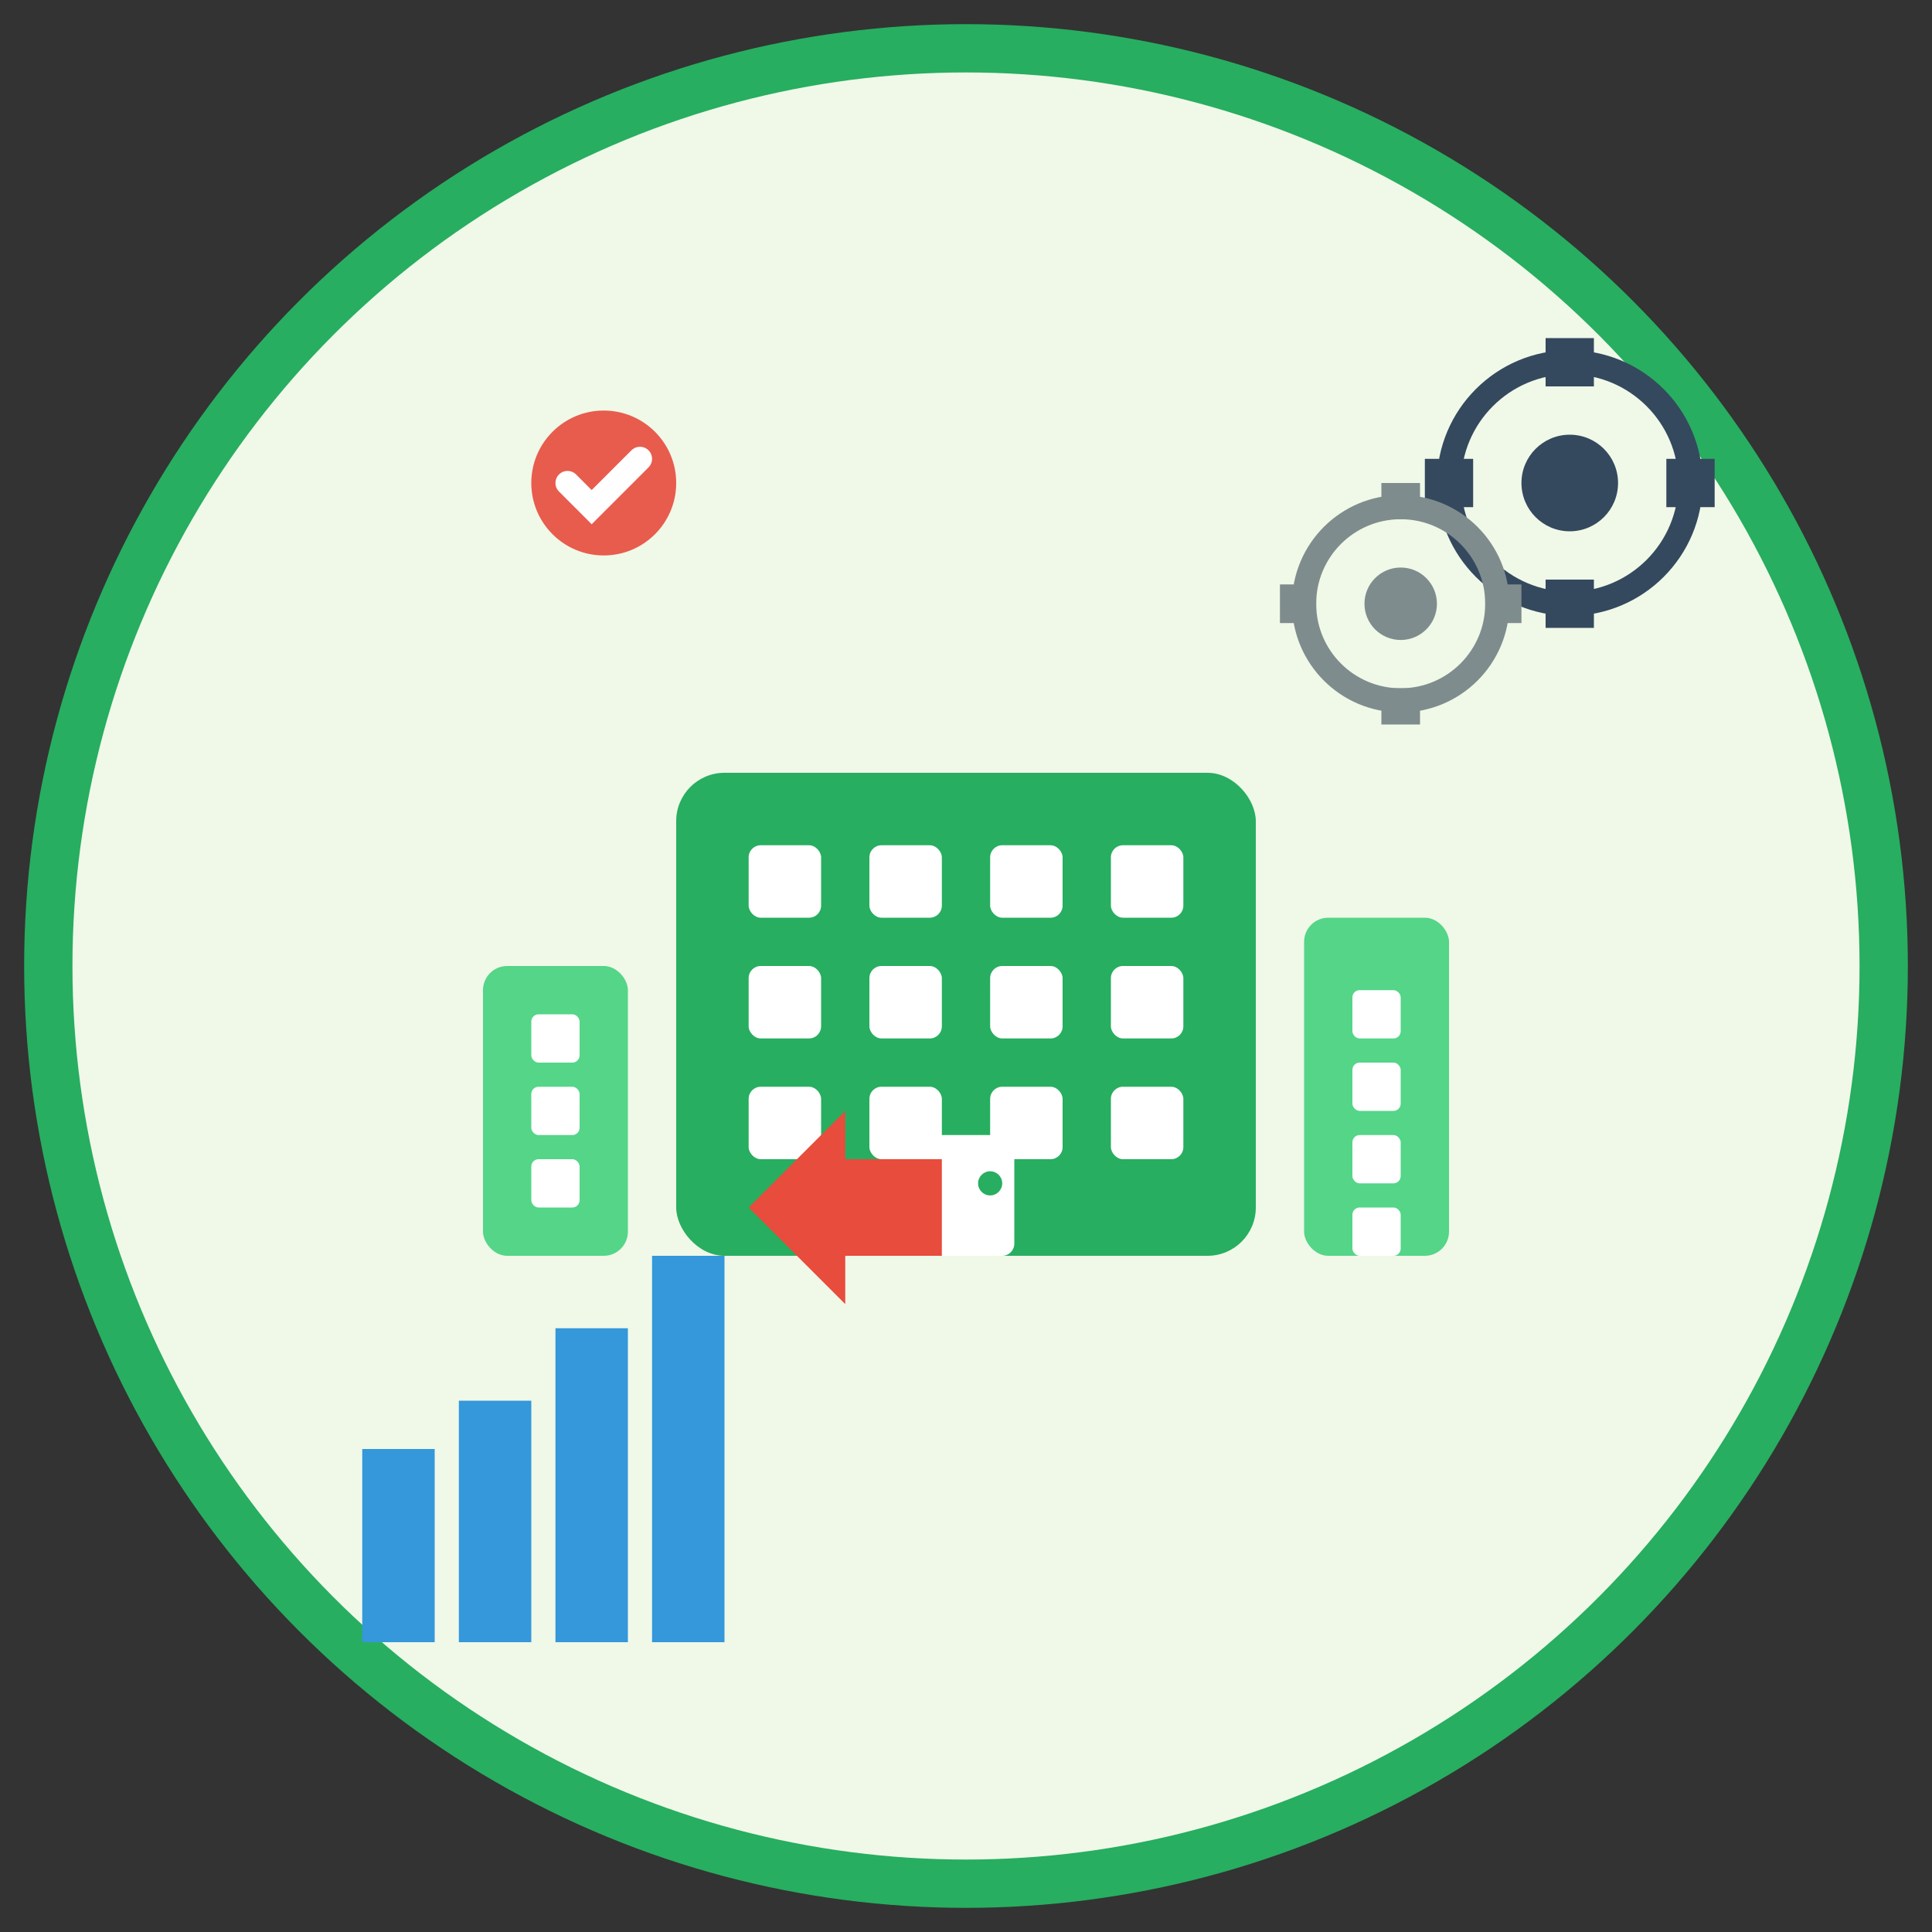 <svg width="80" height="80" viewBox="0 0 80 80" fill="none" xmlns="http://www.w3.org/2000/svg">
  <rect x="0" y="0" width="80" height="80" fill="#333333" stroke="none"/>
  <!-- Background circle -->
  <circle cx="40" cy="40" r="38" fill="#f0f8e8" stroke="#27ae60" stroke-width="2"/>
  
  <!-- Building/Company icon -->
  <g transform="translate(40, 40)">
    <!-- Main building -->
    <rect x="-12" y="-8" width="24" height="20" rx="2" fill="#27ae60"/>
    
    <!-- Building windows -->
    <rect x="-9" y="-5" width="3" height="3" rx="0.5" fill="white"/>
    <rect x="-4" y="-5" width="3" height="3" rx="0.5" fill="white"/>
    <rect x="1" y="-5" width="3" height="3" rx="0.5" fill="white"/>
    <rect x="6" y="-5" width="3" height="3" rx="0.5" fill="white"/>
    
    <rect x="-9" y="0" width="3" height="3" rx="0.5" fill="white"/>
    <rect x="-4" y="0" width="3" height="3" rx="0.5" fill="white"/>
    <rect x="1" y="0" width="3" height="3" rx="0.5" fill="white"/>
    <rect x="6" y="0" width="3" height="3" rx="0.5" fill="white"/>
    
    <rect x="-9" y="5" width="3" height="3" rx="0.5" fill="white"/>
    <rect x="-4" y="5" width="3" height="3" rx="0.5" fill="white"/>
    <rect x="1" y="5" width="3" height="3" rx="0.5" fill="white"/>
    <rect x="6" y="5" width="3" height="3" rx="0.5" fill="white"/>
    
    <!-- Door -->
    <rect x="-2" y="7" width="4" height="5" rx="0.5" fill="white"/>
    <circle cx="1" cy="9" r="0.5" fill="#27ae60"/>
    
    <!-- Side buildings -->
    <rect x="-20" y="0" width="6" height="12" rx="1" fill="#2ecc71" opacity="0.8"/>
    <rect x="-18" y="2" width="2" height="2" rx="0.3" fill="white"/>
    <rect x="-18" y="5" width="2" height="2" rx="0.3" fill="white"/>
    <rect x="-18" y="8" width="2" height="2" rx="0.3" fill="white"/>
    
    <rect x="14" y="-2" width="6" height="14" rx="1" fill="#2ecc71" opacity="0.8"/>
    <rect x="16" y="1" width="2" height="2" rx="0.3" fill="white"/>
    <rect x="16" y="4" width="2" height="2" rx="0.3" fill="white"/>
    <rect x="16" y="7" width="2" height="2" rx="0.3" fill="white"/>
    <rect x="16" y="10" width="2" height="2" rx="0.3" fill="white"/>
  </g>
  
  <!-- Chart/Growth elements -->
  <g transform="translate(15, 60)">
    <!-- Bar chart -->
    <rect x="0" y="0" width="3" height="8" fill="#3498db"/>
    <rect x="4" y="-2" width="3" height="10" fill="#3498db"/>
    <rect x="8" y="-5" width="3" height="13" fill="#3498db"/>
    <rect x="12" y="-8" width="3" height="16" fill="#3498db"/>
    
    <!-- Growth arrow -->
    <path d="M16 -10 L20 -14 L20 -12 L24 -12 L24 -8 L20 -8 L20 -6 Z" fill="#e74c3c"/>
  </g>
  
  <!-- Gears (representing business operations) -->
  <g transform="translate(65, 20)">
    <circle cx="0" cy="0" r="5" fill="none" stroke="#34495e" stroke-width="1"/>
    <circle cx="0" cy="0" r="2" fill="#34495e"/>
    <!-- Gear teeth -->
    <rect x="-1" y="-6" width="2" height="2" fill="#34495e"/>
    <rect x="-1" y="4" width="2" height="2" fill="#34495e"/>
    <rect x="-6" y="-1" width="2" height="2" fill="#34495e"/>
    <rect x="4" y="-1" width="2" height="2" fill="#34495e"/>
  </g>
  
  <g transform="translate(58, 25)">
    <circle cx="0" cy="0" r="4" fill="none" stroke="#7f8c8d" stroke-width="1"/>
    <circle cx="0" cy="0" r="1.5" fill="#7f8c8d"/>
    <!-- Gear teeth -->
    <rect x="-0.8" y="-5" width="1.6" height="1.5" fill="#7f8c8d"/>
    <rect x="-0.8" y="3.5" width="1.6" height="1.5" fill="#7f8c8d"/>
    <rect x="-5" y="-0.8" width="1.5" height="1.6" fill="#7f8c8d"/>
    <rect x="3.5" y="-0.8" width="1.5" height="1.6" fill="#7f8c8d"/>
  </g>
  
  <!-- Success indicators -->
  <circle cx="25" cy="20" r="3" fill="#e74c3c" opacity="0.9"/>
  <path d="M23.5 20 L24.5 21 L26.5 19" stroke="white" stroke-width="1" stroke-linecap="round" fill="none"/>
</svg>
